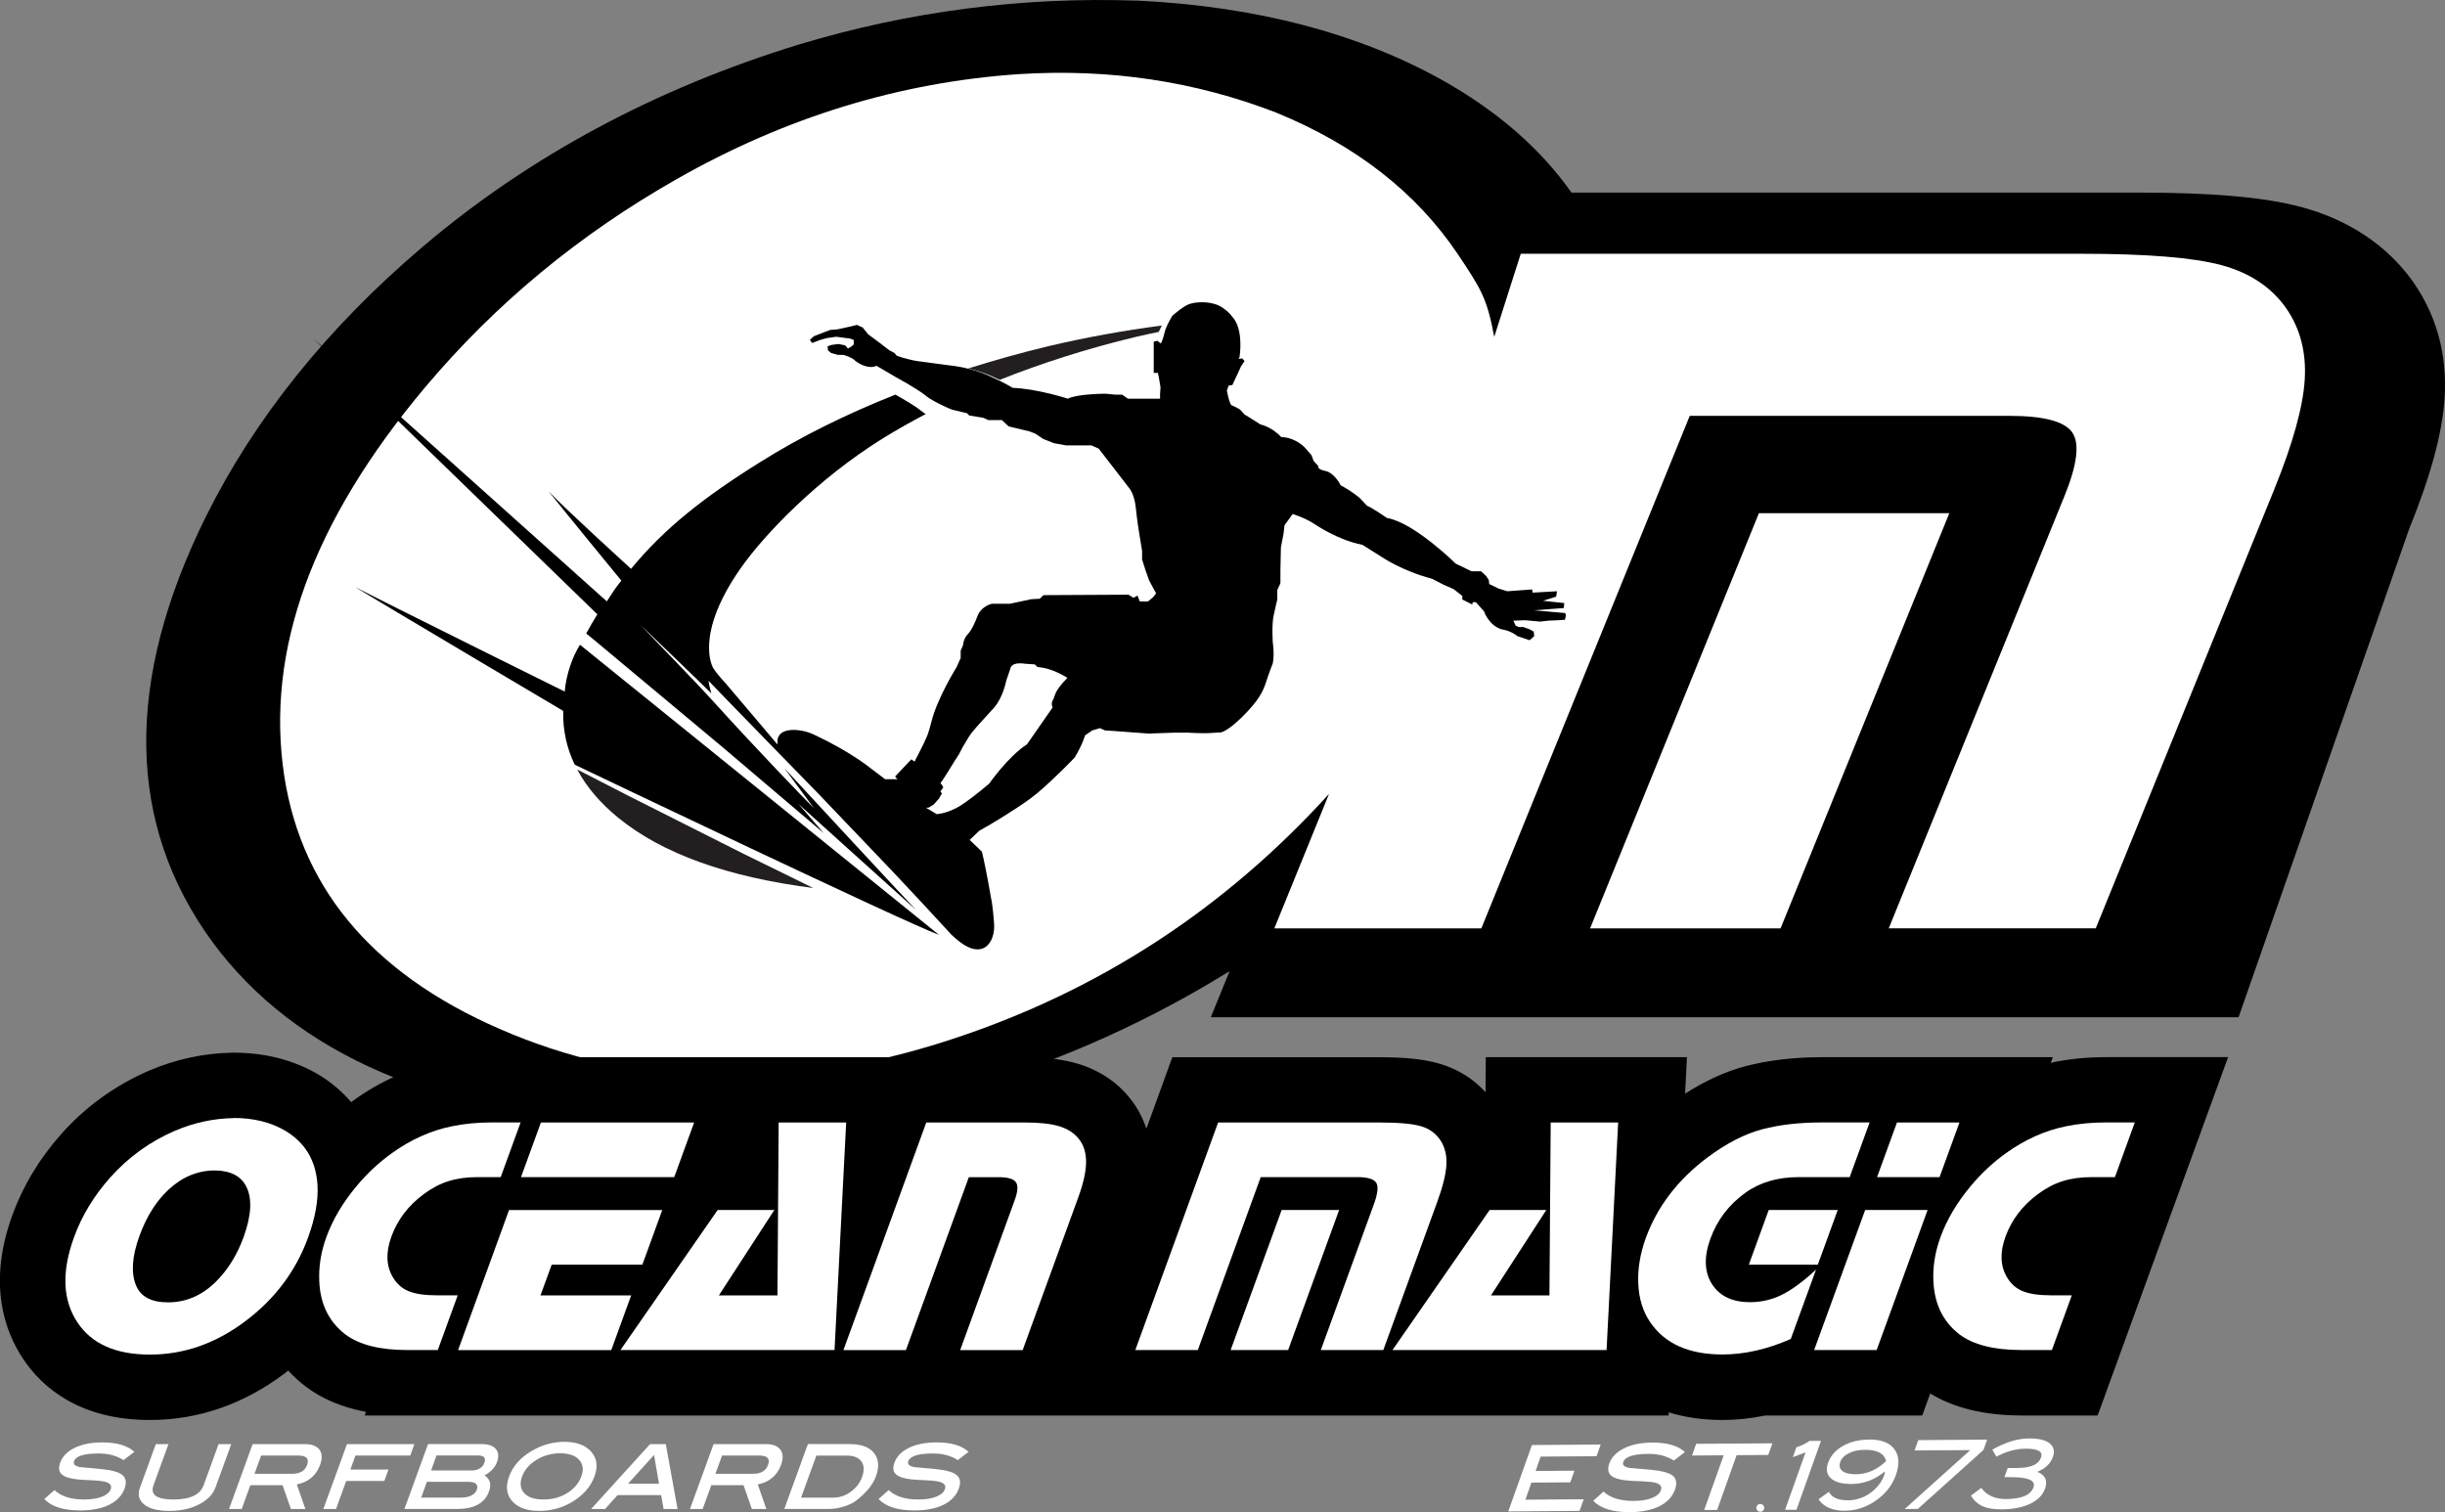 <svg xmlns="http://www.w3.org/2000/svg" id="Layer_2" data-name="Layer 2" viewBox="0 0 428.74 265.16"><rect x="0" y="0" width="428.74" height="265.16" fill="#808080" stroke="none"/><defs><style>      .cls-1, .cls-2, .cls-3, .cls-4 {        stroke-width: 0px;      }      .cls-2, .cls-3 {        fill: #fff;      }      .cls-3 {        fill-rule: evenodd;      }      .cls-4 {        fill: #231f20;      }    </style></defs><g id="Layer_1-2" data-name="Layer 1"><path class="cls-1" d="m423.22,49.54l-.09-.14c-4.5-6.33-11.25-10.85-19.54-13.08-6.47-1.74-15.58-2.55-28.68-2.55h-99.35c-5.37-7.64-12.89-14.22-22.58-19.68C238.21,5.83,220.27,1.13,199.66.12h-.17c-20.14-.72-40.08,1.86-59.31,7.66-25.21,7.71-47.45,19.66-66.09,35.52-16.61,14.11-29.38,29.99-37.94,47.2-14.38,28.95-14,54.08,1.14,74.73,14.5,19.65,39.65,30.49,74.74,32.2,33.78,1.65,66.16-6.03,96.26-22.82,2.5-1.39,4.93-2.85,7.32-4.31l-3.29,8.08h180.22l29.91-85.61c3.79-9.33,5.83-16.85,6.22-23,.47-7.52-1.36-14.33-5.45-20.24"></path><path class="cls-2" d="m400.88,54.03c-2.62-3.7-6.41-6.21-11.35-7.54-4.95-1.33-13.1-1.99-24.46-1.99h-98.4l-4.65,14.57c-1.28-6.81-2.29-8.36-6.33-14.42-7.32-10.91-17.97-19.22-31.95-24.92-14.17-5.48-29.15-7.72-44.92-6.74-20.99,1.4-41.05,7.54-60.18,18.43-17.08,9.7-31.76,21.85-44.05,36.44-19.86,23.6-28.1,46.34-24.74,68.24,3.21,20.6,16.55,35.7,40.03,45.28,23.56,9.61,49.13,9.93,76.69.96,25.85-8.41,48.01-22.79,66.48-43.13l-9.59,23.58h36.3l36.54-89.87h56.05c6.01,0,9.68.97,11.02,2.9,1.35,1.94.88,5.68-1.38,11.22l-30.79,75.74h36.3l31.29-76.95c3.26-8.03,5.05-14.45,5.35-19.24.3-4.79-.78-8.98-3.27-12.57"></path><polygon class="cls-2" points="308.43 89.99 278.83 162.79 312.23 162.79 341.82 89.99 308.43 89.99"></polygon><path class="cls-1" d="m390.72,185.37h-21.34c-3.3,0-6.46.3-9.32.9-.16.03-.3.08-.46.11l.37-1h-40.43c-4.94,0-9.46.53-13.46,1.58-3.51.93-7.05,2.55-10.59,4.81l.32-6.39h-35.27l-.04,6.14c-2.12-2.33-4.83-4.04-7.98-4.97-2.66-.8-5.95-1.16-10.68-1.16h-36.27l-4.55,12.53c-.64-1.93-1.58-3.71-2.82-5.26-2.25-2.87-5.4-4.98-9.1-6.1-2.58-.79-5.65-1.17-9.38-1.17h-93.4c-3.31,0-6.46.3-9.32.9-5.27,1.06-10.3,3.29-14.98,6.65-.15.1-.28.22-.43.32-1.58-1.82-3.44-3.44-5.63-4.76-4.35-2.59-9.39-3.91-14.99-3.91h-.2c-5.03.09-9.95,1.15-14.67,3.17-5.94,2.57-11.13,6.33-15.41,11.15-3.78,4.27-6.65,9.02-8.51,14.13-4.4,12.07-1.37,20.45,1.96,25.38,3.27,4.83,9.77,10.58,22.13,10.58,8.46,0,16.38-2.73,23.55-8.1.24-.19.47-.39.71-.57.99,1.07,2.01,1.99,3,2.75,2.9,2.22,6.48,3.71,10.65,4.5l-.23.63h228.64l.02-.55c2.69.83,5.79,1.34,9.41,1.34,2.49,0,5.02-.27,7.55-.79h27.5l1.4-3.85c4.21,2.55,9.56,3.85,15.95,3.85h13.41l11.83-32.51,11.04-30.31Z"></path><path class="cls-2" d="m40.98,196.04c3.52,0,6.56.76,9.11,2.28,3.44,2.07,5.3,5.21,5.58,9.42.17,2.68-.38,5.77-1.64,9.24-2.14,5.9-5.83,10.82-11.06,14.73-5.17,3.88-10.73,5.82-16.68,5.82s-10.14-1.85-12.65-5.55c-2.66-3.93-2.88-8.94-.66-15.02,1.36-3.77,3.47-7.24,6.31-10.44,3.18-3.58,6.97-6.33,11.39-8.24,3.33-1.42,6.76-2.16,10.32-2.22m-3.28,9.18c-3,0-5.7,1.1-8.1,3.3-2.2,2.03-3.92,4.75-5.16,8.16-1.31,3.59-1.51,6.48-.61,8.69.81,1.98,2.68,2.98,5.61,2.98,3.15,0,5.95-1.2,8.38-3.6,2.1-2.08,3.72-4.68,4.86-7.8,1.38-3.8,1.55-6.74.52-8.83-.91-1.89-2.74-2.85-5.49-2.9"></path><path class="cls-2" d="m91.29,196.83l-3.49,9.58h-4.03c-1.95,0-3.66.24-5.13.71-1.48.46-2.93,1.23-4.35,2.28-2.7,2-4.58,4.48-5.65,7.42-1.01,2.77-.93,5.14.24,7.13.69,1.17,1.62,2,2.8,2.47,1.18.48,2.84.72,5.01.72h3.57l-3.49,9.59h-5.38c-4.84,0-8.46-.93-10.89-2.78-3.04-2.36-4.56-5.75-4.53-10.18,0-2.24.41-4.53,1.27-6.87,1.11-3.06,2.88-6.03,5.29-8.92,1.83-2.2,3.9-4.13,6.2-5.78,3.35-2.4,6.86-3.97,10.54-4.71,2.17-.45,4.52-.67,7.05-.67h4.97Z"></path><path class="cls-2" d="m116.13,212.18l-3.49,9.59h-15.9l-1.96,5.38h15.9l-3.49,9.59h-26.86l8.93-24.55h26.87Zm5.59-15.35l-3.49,9.58h-26.87l3.49-9.58h26.86Z"></path><polygon class="cls-2" points="148.38 196.83 146.34 236.73 108.8 236.73 125.84 212.18 135.78 212.18 126.06 227.15 136.33 227.15 136.54 196.83 148.38 196.83"></polygon><path class="cls-2" d="m162.44,196.83h17.28c2.56,0,4.57.22,6.04.67,1.47.45,2.62,1.19,3.42,2.22.86,1.07,1.28,2.43,1.27,4.08-.02,1.65-.47,3.7-1.37,6.16l-9.75,26.78h-10.96l9.54-26.23c.57-1.55.65-2.63.23-3.21-.41-.59-1.44-.88-3.07-.88h-5.18l-11.03,30.32h-10.96l14.52-39.9Z"></path><path class="cls-2" d="m213.6,196.83h28.24c3.43,0,5.89.22,7.38.67,1.49.45,2.63,1.3,3.43,2.55.75,1.21,1.08,2.62.98,4.24-.09,1.61-.62,3.78-1.61,6.48l-9.45,25.96h-10.96l9.3-25.55c.68-1.86.82-3.13.42-3.78-.41-.65-1.52-.99-3.33-.99h-16.93l-11.03,30.32h-10.96l14.52-39.9Zm21.22,15.35l-8.94,24.55h-10.08l8.94-24.55h10.08Z"></path><polygon class="cls-2" points="283.75 196.83 281.72 236.73 244.18 236.73 261.21 212.18 271.15 212.18 261.45 227.15 271.7 227.15 271.92 196.83 283.75 196.83"></polygon><path class="cls-2" d="m327.84,196.83l-3.49,9.58h-8.92c-3.73,0-6.87.93-9.42,2.78-2.86,2.07-4.88,4.73-6.07,7.98-1.21,3.31-1.08,6.04.39,8.19,1.36,1.98,3.54,2.98,6.54,2.98,1.97,0,3.83-.43,5.57-1.29,1.75-.86,3.75-2.33,6.01-4.42l-4.43,12.16c-4.11,1.81-8.1,2.72-11.98,2.72-5.85,0-10.06-1.86-12.64-5.61-1.31-1.91-2.02-4.18-2.12-6.84-.12-2.57.33-5.23,1.32-7.98,2.01-5.51,5.61-10.22,10.81-14.12,3.32-2.47,6.51-4.12,9.6-4.94,3.04-.8,6.55-1.2,10.52-1.2h8.3Zm-5.59,15.35l-3.49,9.59h-12.1l3.49-9.59h12.1Z"></path><path class="cls-2" d="m338.01,212.18l-8.93,24.55h-10.96l8.94-24.55h10.96Zm5.59-15.35l-3.49,9.58h-10.96l3.49-9.58h10.97Z"></path><path class="cls-2" d="m374.34,196.83l-3.48,9.58h-4.04c-1.95,0-3.66.24-5.14.71-1.48.46-2.92,1.23-4.34,2.28-2.7,2-4.58,4.48-5.66,7.42-1.01,2.77-.93,5.14.24,7.13.69,1.17,1.62,2,2.8,2.47,1.19.48,2.86.72,5.02.72h3.56l-3.49,9.59h-5.38c-4.83,0-8.46-.93-10.88-2.78-3.04-2.36-4.55-5.75-4.54-10.18,0-2.24.42-4.53,1.27-6.87,1.12-3.06,2.88-6.03,5.29-8.92,1.83-2.2,3.9-4.13,6.2-5.78,3.35-2.4,6.86-3.97,10.54-4.71,2.17-.45,4.52-.67,7.05-.67h4.97Z"></path><path class="cls-4" d="m175.31,66.61c7.39-2.95,15.33-5.49,23.92-7.55,1.31-.31,2.64-.58,3.96-.86.18-.4.36-.78.54-1.12-6.75.89-13.4,2.09-19.95,3.64-4.85,1.16-9.51,2.48-14.01,3.9,1.2.28,2.55.67,3.97,1.28.58.25,1.09.49,1.57.71"></path><path class="cls-1" d="m274.46,107.5l-5.47-.48,5.23-.4.08-.87-3.73-.4,2.3-.72.16-.95-4.28.24-.08-.56-4.36.32-1.51-.47-1.66-.8-.08-.71-.48-.72-.87-.8h-1.66l-2.78-1.34s-7.3-7.22-12.06-8.01c0,0-2.62-1.82-3.49-2.14l-1.27-1.35s-1.35-1.19-3.33-2.22c0,0-1.11-2.22-2.69-2.53-1.59-.32-1.27-.88-1.27-.88l-.8-.87-.39-1.03-1.11-1.27s-1.59-1.82-4.2-1.9c0,0-1.43-1.67-3.65-2.22l-1.75-1.11-1.03-.63-.79-.87-.71-.4-.87-.4-.32-.79-.24-.95-.16-.8.32-.87.64-.08.48-1.03.63-1.35.39-.87.64-.95-.4-.47-.64.08.16-.32s.8-4.84-1.27-7.06c0,0-.3-.43-.85-.93,0,0,0,0,0,0-.04-.04-.08-.07-.12-.11-.02-.02-.04-.04-.07-.06-.21-.17-.45-.35-.71-.52-.05-.03-.09-.06-.14-.09-.27-.16-.56-.31-.88-.43-.39-.14-.8-.23-1.2-.3-.03,0-.06-.01-.09-.02-.39-.06-.78-.09-1.17-.09-.02,0-.06,0-.08,0-.03,0-.06,0-.09,0-.15,0-.29,0-.43.02-.08,0-.17,0-.25.01-.15.02-.28.03-.42.05-.08.01-.15.02-.21.03-.15.03-.28.06-.41.09-.05.01-.11.02-.16.04-.17.05-.34.11-.48.17-.14.06-.29.14-.43.22-.03.02-.06.04-.1.06-.12.08-.24.15-.37.23-.02.02-.05.04-.08.06-.13.08-.26.18-.39.27-.01.01-.02.02-.04.03-.71.53-1.32,1.07-1.36,1.11h-.01s-.25.43-.54.98c-.06.12-.13.26-.2.39-.02.04-.03.07-.05.11-.05.1-.09.21-.14.31-.03.07-.06.14-.09.2-.04.1-.07.19-.11.28-.03.07-.06.14-.08.21-.05.16-.1.31-.13.46-.24,1.11-.63,1.9-.63,1.9l-.64-.47-.63.16v5.47h.72l.15.63.32,1.91-.08,1.11v.87h-5.63l-1.03-.71h-1.27l-1.59-.16s-4.92,0-6.66.87c0,0-5.31-1.74-9.68-1.9,0,0-1.36-.89-4.11-2.1-.09-.04-.17-.08-.26-.12-.34-.15-.69-.28-1.03-.41-.11-.04-.21-.07-.32-.11-.23-.08-.45-.16-.68-.23-.12-.04-.24-.07-.36-.11-.2-.06-.41-.12-.61-.17-.12-.03-.23-.06-.34-.09-.2-.05-.4-.09-.58-.14-.1-.02-.2-.04-.3-.07-.2-.04-.4-.08-.59-.11-.07-.02-.15-.03-.22-.04-.23-.04-.44-.08-.65-.11-.02,0-.05,0-.08-.01-.22-.03-.43-.06-.62-.09,0,0-.03,0-.04,0-.21-.03-.41-.05-.57-.07-1.35-.16-4.52-.63-5.31-.71-.8-.08-2.7-.63-2.7-.63l-.95-.32-.4-.48-.87-.45-1.9-1.46-1.83-1.35-.95-1.19-1.03-.47-.95.24-1.43.32-1.11.24-1.19.08-2.86,1.11-.71.64.4.55,1.43-.55,1.19-.32,1.59-.23,2.46.32.63.24v.79l-.47.4-.55.32-.48-.56-1.19-.24-1.19.16-.71.24.08.74.56.45,1.19.32h.95s1.5.4,2.07,1.03c0,0,.03.03.07.05.02,0,.03.02.05.04.04.03.1.07.18.12.03.02.06.04.09.07.08.05.17.1.26.16.04.02.08.05.12.07.13.07.28.15.44.22,0,0,.02,0,.03.02.17.07.35.13.54.19.05.01.09.02.14.04.14.03.29.06.44.08.06.01.12.02.19.02.14.01.28,0,.42,0,.06,0,.12-.01.18-.02.2-.04.39-.08.58-.18l3.25,1.91s.18.1.48.27c.02,0,.03.02.05.03.14.08.3.17.49.28.04.02.07.04.12.06.16.09.34.19.53.31.04.02.07.03.1.05.03.01.05.03.08.04.27.16.55.32.84.5.04.02.08.04.11.07.3.18.59.36.88.54.04.02.06.04.1.06.29.19.57.37.83.55.02.02.05.03.07.04.27.19.51.37.7.53.19.16.42.32.67.48.03.02.07.04.1.06.23.14.47.29.71.42.37.2.74.4,1.11.58h0c.7.35,1.34.63,1.71.78.02,0,.05.02.07.03.07.03.13.05.17.07.03.01.08.03.08.03l2.62.63.4.4,2.46.4.87.4h2.38l1.19,1.11,3.65.87,1.03.4,1.43.95,1.83.72,2.14.39h4.44l1.27.56,5.39,6.98s.87,1.03,1.11,3.33c.24,2.3.55,4.21.55,4.21l.56,3.41v1.51l.63,1.98.63,1.75,1.2,2.22-.56.71-.88.71h-1.42l-.4-1.03-.71.39-.87-.55-14.92.08-.63.63-1.5.08-3.73.8h-3.17s-1.98.4-2.62,2.38c0,0-.79,2.14-1.59,2.93-.8.79-.87,1.98-.87,1.98l-.4.95v1.27l-.71,1.59s-3.44,5.5-4.44,9.68c-.15.6-.49,1.8-.72,2.38-.46,1.17-2.22,4.52-2.22,4.52l-.56-.4-2.85,3.01.4.48h-2.15l-2.61-1.98s-3.51-2.89-9.92-5.87c-2.41-1.12-6.52-1.4-6.35,1.43,0,.08,0,.32,0,.32-3.02-3.56-9.05-10.68-9.05-10.68,0,0-1.4-1.46-2.21-2.71,0,0-3.5-5.63,4.79-17.48,4.31-6.15,13.63-15.73,24.75-22.67,2.47-1.54,5.06-3,7.72-4.4-.33-.21-.65-.43-.92-.65-.88-.74-3.03-1.99-4.4-2.75-8.56,3.4-16.47,7.3-23.61,11.77-10.01,6.24-16.86,11.65-22.74,18.77,0,0-11.78-10.72-14.45-13.58,2.42,3.07,12.75,15.65,12.75,15.65-1.24,1.54-1.51,2.06-2.55,3.64l-51.52-46.13,49.86,48.4c-.76,1.26-1.36,2.26-1.95,3.36l1.43,1.17,22.53,18.81,17.7,15.04-4.45-5.13c.81.76,20.62,18.58,20.62,18.58-1.47-1.47-23.07-24.83-23.07-24.83l5.16,6.99c-1.44-1.4-10.02-10.31-17.27-18.31-4.24-4.69-12.05-12.61-13.11-13.79,2.76,2.66,9.69,9.28,12.41,11.99-.15-.48-.27-.97-.38-1.47-.05-.25-.09-.51-.14-.77,3.02,3.16,19.34,19.88,19.34,19.88l13.23,13.86c3.37,3.58,6.73,7.18,10.05,10.81,0,0,.55.49.73.66,4.76,4.18,6.98.63,6.74-2.62-.24-3.25-.48-4.2-.48-4.2l-.63-3.49s-.72-3.81-1.03-4.92l-2.14-2.06,1.66-1.59s.04-.02.09-.05c.02-.01.06-.03.09-.05.04-.02.09-.05.15-.09.06-.03.14-.08.21-.12.06-.03.13-.07.2-.11.08-.05.18-.1.27-.16.08-.05.17-.1.26-.15.1-.06.21-.12.33-.19.11-.06.22-.13.34-.2.11-.07.22-.13.34-.2.14-.09.29-.18.43-.26.12-.07.23-.13.35-.21.17-.11.36-.22.54-.33.1-.06.19-.12.29-.18.29-.18.58-.36.88-.55.46-.29.92-.59,1.39-.89.06-.04.11-.07.17-.1.45-.29.88-.58,1.31-.88.07-.05.13-.09.19-.13.42-.29.83-.58,1.21-.86.05-.03.09-.07.14-.11.39-.29.75-.57,1.07-.84,3.09-2.62,6.5-6.19,6.5-6.19,1.42-2.38,1.82-3.89,1.82-3.89l1.27-.87,1.35-.4.87.4,1.27.08,6.5.48s.05,0,.12,0h.03c.08,0,.19-.02.34-.02.03,0,.07,0,.11-.01.12,0,.26-.01.41-.02.05,0,.1,0,.16,0,.18-.01.39-.02.61-.03.07,0,.14,0,.21,0,.22-.01.45-.02.7-.03.05,0,.09,0,.14,0,.23-.01.48-.02.73-.03.08,0,.16,0,.24-.01.27,0,.54-.01.82-.02h.18c.24,0,.48,0,.72,0,.04,0,.09,0,.12,0h.05c.26,0,.52,0,.77,0,.06,0,.12,0,.18,0,.25,0,.5.01.72.03.62.04,1.24.06,1.81.06.27,0,.51,0,.76,0,.06,0,.13,0,.19,0,.18,0,.35,0,.51-.02.05,0,.11,0,.17-.01.41-.02.75-.04.99-.06.04,0,.07,0,.09,0,.08,0,.15-.01.19-.02.03,0,.06,0,.08,0,.04,0,.07,0,.07,0,0,0,.04,0,.07,0,.02,0,.05,0,.08,0,.02,0,.04,0,.07,0,.05,0,.11-.02.18-.04.02,0,.04,0,.07-.02.1-.03.21-.08.36-.14.03-.02.08-.04.12-.06.11-.05.23-.12.36-.2.06-.03.14-.08.2-.13.13-.08.27-.18.42-.29.08-.06.17-.12.26-.19.16-.13.35-.28.54-.44.09-.08.18-.15.27-.23.29-.26.61-.55.96-.89,3.02-2.93,3.81-4.68,4.29-6.18.48-1.51,1.19-3.33,1.19-3.33,0,0,.32-1.35,0-3.65,0,0-.2-3.09.14-4.68.34-1.59.65-2.85.65-2.85v-1.67l.55-1.19v-2.22l.08-4.04.47-2.46.16-1.43,1.43-1.98s2.15.63,3.81,1.74c0,0,4.12,2.85,8.41,3.65l3.41,2.14s3.57,2.46,8.8,3.81l1.99,1.03,1.82.8,1.51,1.19v.63l1.75.87.08-.4h.55l1.43,1.59s.79,2.46,3.09,3.17c0,0,1.5.16,2.77,1.19l2.14.72.8-.72-.08-.79-.71-.4-1.11-.4h-.79l-.56-.24-.4-.88,2.06-.08,2.62.24,1.43-.16,1.74-.08,1.19-.08.16-.72-.08-.4Zm-88.2,12.36c-1.46,1.69-1.25,2.28-1.62,2.87-.42.69-.05,1.32-.05,1.32l-.52.74c-1.01,1.48-3.97,5.71-3.97,5.71-3.38,2.22-6.61,6.87-6.61,6.87,0,0-2.33,2.06-4.76,3.7-.37.25-.72.45-1.06.63-.06.03-.12.06-.17.08-1.85.93-3.25.98-3.25.98l-.48-.29-1.37-.82.48-.05.85-.53.9-1.01.54-.92-.27-.37.32-.43.18-.28-.07-.17-.42-.58.32-.42.95-1.48,1.11-1.8.85-1.32.69-1.32s.32-.53,1.05-1.75c.74-1.22,2.75-3.23,4.39-5.08,1.64-1.85,2.17-4.76,2.17-4.76l.69-2.01c.02-.2.09-.36.19-.5.03-.05.08-.08.12-.12.08-.08.15-.15.25-.2.06-.03.12-.05.19-.08.1-.03.19-.07.3-.09.07-.01.14-.03.21-.04.11-.01.21-.02.31-.02.04,0,.08,0,.12,0s.07,0,.11,0c.04,0,.08,0,.12,0,.1,0,.19.01.28.02.04,0,.07,0,.09,0,.09.01.15.02.21.03.02,0,.03,0,.04,0,.05.01.09.02.09.02l1.69.11.48.47c2.69.16,5.24,1.9,5.24,1.9-.35.35-.63.65-.87.93"></path><path class="cls-1" d="m101.7,113.07c-1.24,1.93-2.4,5.06-2.68,8.2,0,0-32.63-16.16-36.77-18.35,3.97,2.47,36.51,21.74,36.51,21.74-.08,3.33.6,6.47,2.02,9.43,3.2,1.53,57.51,27.48,63.87,29.84l-62.95-50.87Z"></path><path class="cls-4" d="m109.99,139.44c-2.93-1.5-5.86-3-8.78-4.51,1.61,3.01,3.98,5.83,7.18,8.45,7.74,6.32,19.16,10.41,34.22,12.33l-12.14-5.95-20.48-10.32Z"></path><path class="cls-2" d="m21.67,256.04c-1.2-.78-2.66-1.17-4.4-1.17-2.53,0-3.96.45-4.28,1.35-.19.53.16.88,1.05,1.04,1.25.11,2.51.23,3.76.35,1.8.18,3,.52,3.61,1,.68.53.83,1.34.43,2.42-.44,1.22-1.34,2.16-2.67,2.83-1.33.66-3.04,1-5.11,1-2.92,0-5.02-.66-6.29-2l1.78-1.57c1.17,1.1,2.89,1.65,5.17,1.65,1.29,0,2.34-.16,3.16-.49.82-.33,1.33-.76,1.53-1.3.22-.61-.06-1.03-.83-1.28-.43-.13-1.14-.23-2.14-.28-1.55-.07-2.5-.13-2.85-.17-1.36-.14-2.28-.44-2.78-.91-.5-.47-.58-1.15-.25-2.05.39-1.08,1.24-1.95,2.54-2.58,1.3-.63,2.91-.95,4.83-.95,2.57,0,4.44.55,5.63,1.66l-1.9,1.44Z"></path><path class="cls-2" d="m37.76,260.87c-.43,1.2-1.39,2.17-2.86,2.93-1.47.76-3.21,1.14-5.22,1.14s-3.5-.38-4.42-1.14-1.16-1.74-.72-2.93l2.78-7.64h2.22l-2.62,7.2c-.61,1.68.55,2.51,3.49,2.51s4.69-.84,5.3-2.51l2.62-7.2h2.22l-2.78,7.64Z"></path><path class="cls-2" d="m53.55,264.61h-2.54l-1.46-4.18h-5.65l-1.52,4.18h-2.22l4.14-11.38h9.19c1.21,0,2.05.33,2.53.98.48.65.52,1.53.12,2.63-.69,1.89-2.05,3.04-4.09,3.46l1.5,4.31Zm-2.28-6.18c1.35,0,2.21-.52,2.58-1.55.4-1.1-.12-1.65-1.55-1.65h-6.51l-1.16,3.2h6.64Z"></path><polygon class="cls-2" points="71.94 255.23 62.33 255.23 61.44 257.69 68.12 257.69 67.39 259.69 60.71 259.69 58.92 264.61 56.7 264.61 60.84 253.23 72.66 253.23 71.94 255.23"></polygon><path class="cls-2" d="m84.96,258.72c.98.62,1.25,1.55.79,2.81-.75,2.05-2.6,3.07-5.58,3.07h-9.25l4.14-11.38h9.36c1.21,0,2.05.29,2.53.87.48.58.55,1.35.2,2.29-.35.96-1.08,1.74-2.2,2.33m-4.06,3.89c.7,0,1.29-.12,1.77-.36.47-.24.78-.56.93-.96.35-.96-.16-1.44-1.51-1.44h-7.22l-1,2.76h7.03Zm1.88-4.75c.52,0,.97-.12,1.36-.36.39-.24.66-.57.81-.98.31-.86-.07-1.29-1.14-1.29h-7.26l-.95,2.63h7.18Z"></path><path class="cls-2" d="m104.24,258.89c-.68,1.86-2.03,3.38-4.04,4.55-1.72,1-3.6,1.5-5.63,1.5s-3.56-.5-4.56-1.5c-1.17-1.16-1.42-2.68-.73-4.55.68-1.85,2.02-3.35,4.05-4.52,1.78-1.02,3.66-1.54,5.65-1.54s3.48.51,4.51,1.54c1.17,1.17,1.43,2.68.76,4.52m-2.31-.01c.43-1.17.3-2.14-.39-2.9-.69-.76-1.79-1.14-3.31-1.14s-2.92.38-4.17,1.15c-1.25.77-2.08,1.73-2.51,2.89-.44,1.21-.32,2.19.36,2.94.68.75,1.8,1.12,3.37,1.12s2.94-.37,4.16-1.12c1.22-.75,2.05-1.73,2.49-2.94"></path><path class="cls-2" d="m118.81,264.61h-2.45l-.42-2.44h-7.65l-2.2,2.44h-2.44l10.34-11.38h2.76l2.06,11.38Zm-3.25-4.44l-.87-5.04-4.56,5.04h5.43Z"></path><path class="cls-2" d="m134.38,264.61h-2.54l-1.46-4.18h-5.65l-1.52,4.18h-2.22l4.14-11.38h9.19c1.21,0,2.05.33,2.53.98.48.65.52,1.53.12,2.63-.69,1.89-2.05,3.04-4.09,3.46l1.5,4.31Zm-2.28-6.18c1.34,0,2.2-.52,2.58-1.55.4-1.1-.12-1.65-1.55-1.65h-6.51l-1.17,3.2h6.64Z"></path><path class="cls-2" d="m149.03,253.23c2,0,3.41.52,4.24,1.57.83,1.05.94,2.39.35,4.03-.54,1.49-1.7,2.92-3.47,4.29-.5.39-1.19.73-2.07,1.02-.96.31-1.9.46-2.82.46h-7.73l4.14-11.38h7.36Zm-2.9,9.38c1.09,0,2.1-.34,3.05-1.02.95-.68,1.61-1.55,1.99-2.6.41-1.13.37-2.04-.12-2.72-.49-.69-1.35-1.03-2.59-1.03h-5.31l-2.68,7.38h5.66Z"></path><path class="cls-2" d="m167.97,256.04c-1.2-.78-2.66-1.17-4.4-1.17-2.53,0-3.96.45-4.29,1.35-.19.53.16.88,1.05,1.04,1.26.11,2.51.23,3.76.35,1.8.18,3,.52,3.61,1,.68.53.83,1.34.43,2.42-.44,1.22-1.33,2.16-2.67,2.83-1.33.66-3.04,1-5.11,1-2.92,0-5.02-.66-6.29-2l1.77-1.57c1.17,1.1,2.89,1.65,5.17,1.65,1.28,0,2.34-.16,3.16-.49.82-.33,1.33-.76,1.53-1.3.22-.61-.06-1.03-.83-1.28-.43-.13-1.15-.23-2.14-.28-1.55-.07-2.5-.13-2.84-.17-1.36-.14-2.28-.44-2.78-.91-.5-.47-.58-1.15-.25-2.05.4-1.08,1.24-1.95,2.54-2.58,1.3-.63,2.91-.95,4.83-.95,2.56,0,4.44.55,5.63,1.66l-1.89,1.44Z"></path><polygon class="cls-2" points="310.07 255.13 304.52 255.17 301.11 264.77 298.84 264.78 302.25 255.19 296.7 255.23 297.43 253.18 310.8 253.09 310.07 255.13"></polygon><path class="cls-3" d="m308.67,263.72c-.38,0-.68.31-.68.69,0,.38.31.68.69.68.38,0,.68-.31.68-.69,0-.38-.31-.68-.69-.68Z"></path><path class="cls-2" d="m293.51,256.1c-1.23-.78-2.73-1.17-4.5-1.16-2.58.02-4.03.49-4.36,1.41-.19.54.16.89,1.08,1.05,1.28.1,2.56.21,3.83.33,1.84.18,3.06.51,3.7.99.7.53.85,1.36.46,2.47-.44,1.25-1.35,2.22-2.7,2.91-1.35.69-3.09,1.04-5.21,1.06-2.98.02-5.13-.64-6.43-1.99l1.8-1.62c1.2,1.11,2.96,1.66,5.29,1.64,1.31,0,2.38-.18,3.22-.52.84-.34,1.35-.79,1.55-1.34.22-.62-.06-1.05-.85-1.3-.44-.14-1.17-.22-2.18-.27-1.58-.06-2.55-.11-2.9-.15-1.38-.13-2.33-.43-2.84-.9-.51-.48-.6-1.17-.27-2.09.39-1.11,1.25-1.99,2.57-2.65,1.32-.66,2.96-.99,4.92-1.01,2.62-.02,4.54.53,5.76,1.66l-1.92,1.49Z"></path><polygon class="cls-2" points="276.98 264.94 264.48 265.03 268.63 253.39 280.69 253.3 279.96 255.35 270.16 255.42 269.27 257.94 276.08 257.89 275.36 259.93 268.54 259.98 267.48 262.97 277.71 262.9 276.98 264.94"></polygon><path class="cls-2" d="m315.02,264.74h-2s3.59-10.07,3.59-10.07l-2.23.85.62-1.74c.81-.24,1.58-.61,2.32-1.12h2s-4.3,12.07-4.3,12.07Z"></path><path class="cls-2" d="m330.49,258.04c-1.74,1.44-3.68,2.16-5.81,2.18-1.68.01-2.88-.32-3.62-.99-.74-.67-.91-1.58-.5-2.72.44-1.23,1.3-2.21,2.58-2.95,1.29-.74,2.83-1.11,4.63-1.13,2.1-.02,3.57.55,4.42,1.69.84,1.14.93,2.66.25,4.57-.65,1.82-1.85,3.32-3.6,4.51-1.65,1.12-3.41,1.69-5.27,1.71-2.22.02-3.78-.65-4.68-2.01l1.82-1.31c.49,1.01,1.62,1.5,3.39,1.49.71,0,1.43-.13,2.15-.38.94-.33,1.78-.85,2.53-1.57.75-.72,1.28-1.52,1.6-2.4.09-.27.14-.49.14-.67m.22-1.87c-.34-1.32-1.58-1.98-3.73-1.96-1.11,0-2.05.21-2.82.6-.77.39-1.27.9-1.49,1.52-.23.66-.11,1.19.36,1.58.48.39,1.27.58,2.37.58,1.95-.01,3.72-.78,5.31-2.31"></path><polygon class="cls-2" points="347.81 254.25 336.3 264.59 333.99 264.61 345.49 254.28 335.72 254.34 336.37 252.53 348.46 252.44 347.81 254.25"></polygon><path class="cls-2" d="m357.21,258.09c1.44.53,1.9,1.52,1.39,2.96-.4,1.11-1.25,1.99-2.56,2.62-1.35.65-3.05.99-5.09,1-1.34,0-2.43-.17-3.26-.54-.88-.38-1.57-1.01-2.08-1.87l1.81-1.35c.97,1.32,2.44,1.97,4.39,1.95,2.7-.02,4.29-.71,4.77-2.06.43-1.21-.95-1.8-4.15-1.78h-.95s.58-1.61.58-1.61h1.83c2.25-.03,3.59-.63,4.01-1.83.37-1.05-.53-1.57-2.72-1.55-1.67.01-3.37.48-5.11,1.4l-.71-1.23c2.3-1.3,4.44-1.96,6.43-1.97,1.69-.01,2.9.28,3.63.87.73.59.92,1.39.56,2.39-.42,1.17-1.34,2.04-2.77,2.61"></path></g></svg>